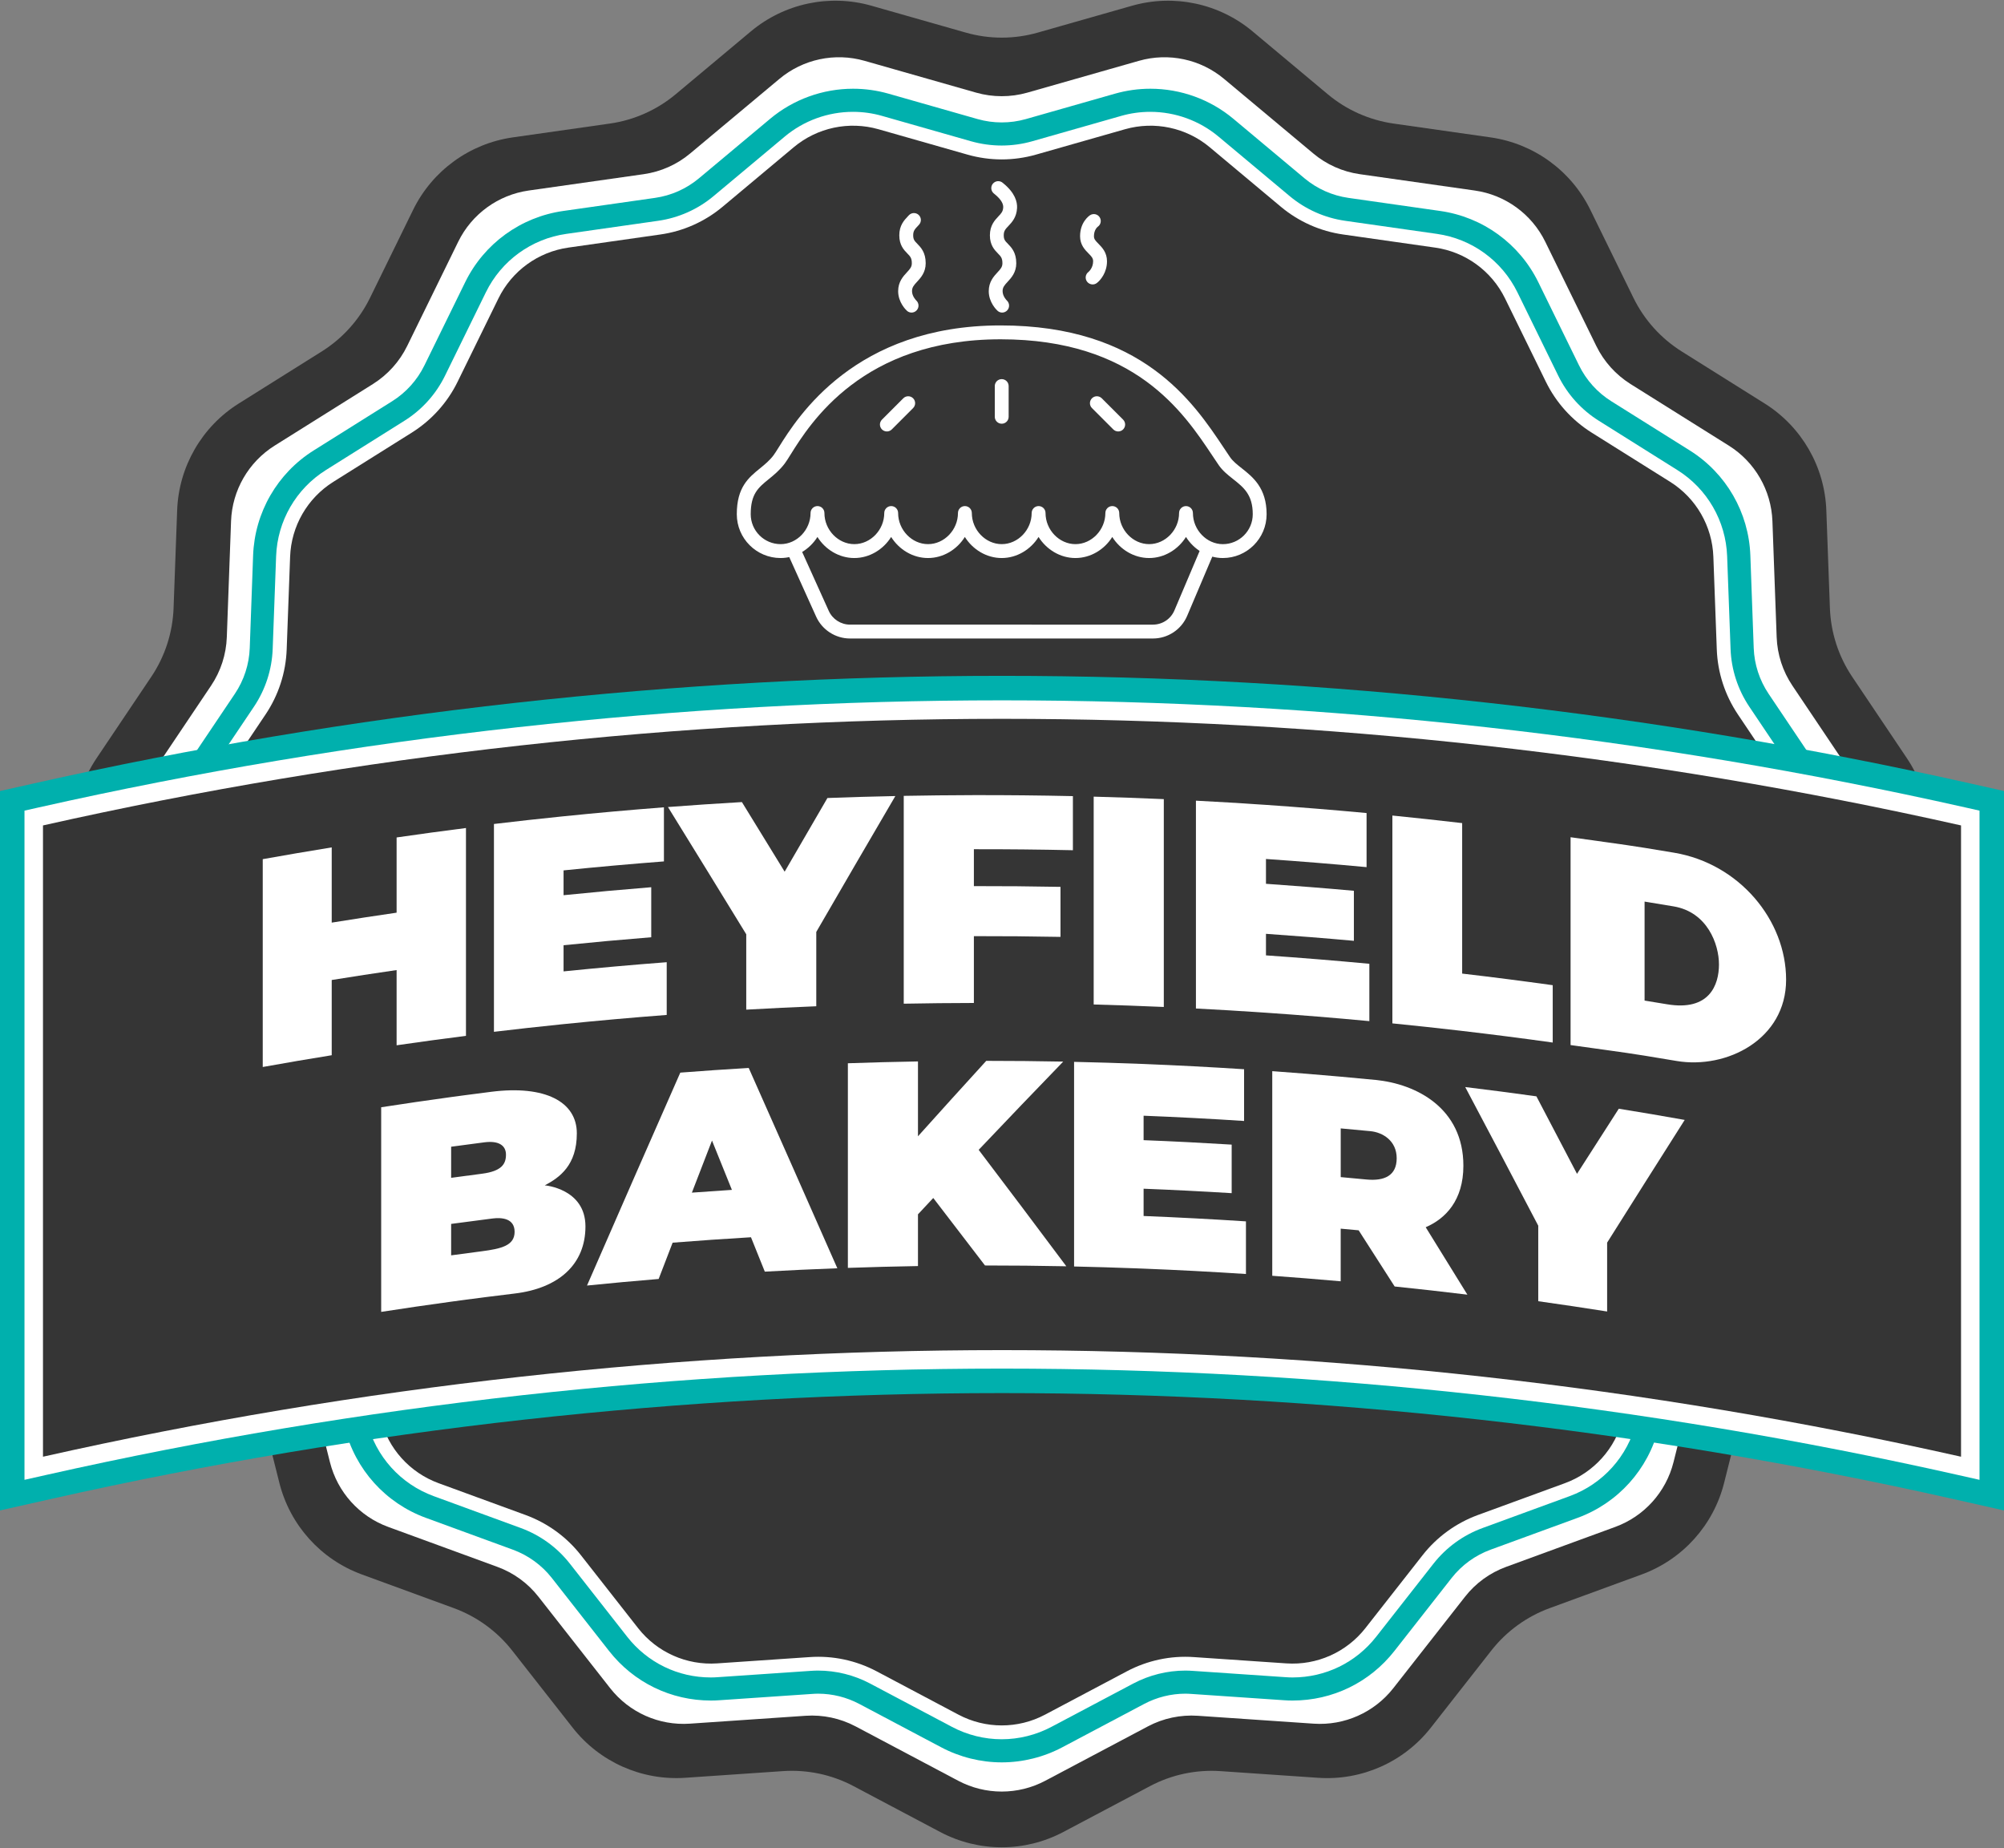 <?xml version="1.0" encoding="utf-8"?>
<!-- Generator: Adobe Illustrator 27.0.1, SVG Export Plug-In . SVG Version: 6.00 Build 0)  -->
<svg version="1.1" id="Layer_1" xmlns="http://www.w3.org/2000/svg" xmlns:xlink="http://www.w3.org/1999/xlink" x="0px" y="0px"
	 viewBox="0 0 1000 922" enable-background="new 0 0 1000 922" xml:space="preserve">
<rect x="0" y="0" width="1000" height="922" fill="#808080" stroke="none"/>
<g>
	<path fill="#353535" d="M517.87,16.26l47.01-13.39c20.93-5.96,43.46-1.17,60.16,12.79l37.5,31.35c9.39,7.85,20.78,12.92,32.9,14.65
		l48.39,6.89c21.55,3.07,40.18,16.6,49.76,36.15l21.5,43.89c5.38,10.99,13.73,20.26,24.09,26.76l41.41,25.97
		c18.44,11.57,29.95,31.51,30.75,53.26l1.79,48.85c0.45,12.23,4.3,24.09,11.13,34.25l27.26,40.57
		c12.14,18.07,14.55,40.97,6.43,61.17l-18.23,45.35c-4.56,11.35-5.87,23.76-3.76,35.81l8.4,48.15c3.74,21.44-3.37,43.35-19.01,58.49
		l-35.1,34.01c-8.79,8.52-15.02,19.32-18,31.18l-11.91,47.41c-5.3,21.11-20.71,38.23-41.15,45.71l-45.9,16.8
		c-11.49,4.21-21.58,11.54-29.13,21.17l-30.16,38.46c-13.43,17.13-34.47,26.5-56.19,25.02l-48.77-3.33
		c-12.21-0.83-24.41,1.76-35.22,7.49L530.62,914c-19.24,10.19-42.27,10.19-61.5,0l-43.2-22.87c-10.81-5.73-23.01-8.32-35.22-7.49
		l-48.77,3.33c-21.72,1.48-42.76-7.89-56.19-25.02l-30.16-38.46c-7.55-9.63-17.64-16.96-29.13-21.17l-45.9-16.8
		c-20.44-7.48-35.85-24.59-41.15-45.71l-11.91-47.41c-2.98-11.87-9.22-22.67-18-31.18l-35.1-34.01
		c-15.63-15.15-22.75-37.05-19.01-58.49l8.4-48.15c2.1-12.05,0.8-24.46-3.76-35.81l-18.23-45.35c-8.12-20.19-5.71-43.1,6.43-61.17
		l27.26-40.57c6.83-10.16,10.68-22.02,11.13-34.25l1.79-48.85c0.8-21.75,12.31-41.7,30.75-53.26l41.41-25.97
		c10.37-6.5,18.71-15.77,24.09-26.76l21.5-43.89c9.58-19.55,28.21-33.08,49.76-36.15l48.39-6.89c12.11-1.72,23.51-6.8,32.9-14.65
		l37.5-31.35c16.7-13.96,39.23-18.75,60.16-12.79l47.01,13.39C493.63,19.62,506.1,19.62,517.87,16.26z"/>
	<path fill="#FFFFFF" d="M931.29,433.44c5.74-14.27,4.04-30.46-4.54-43.21l-32.33-48.13c-4.82-7.17-7.54-15.54-7.86-24.19
		l-2.12-57.93c-0.58-15.36-8.69-29.45-21.72-37.63l-49.12-30.78c-7.31-4.61-13.21-11.14-17.02-18.91l-25.5-52.07
		c-6.76-13.79-19.92-23.36-35.14-25.53l-57.4-8.16c-8.56-1.22-16.6-4.8-23.22-10.35l-44.48-37.17c-11.78-9.87-27.72-13.26-42.5-9.04
		l-55.74,15.89c-8.32,2.35-17.13,2.35-25.46,0L431.4,30.34c-14.78-4.22-30.72-0.83-42.5,9.04l-44.48,37.17
		c-6.62,5.56-14.67,9.13-23.22,10.35l-57.4,8.16c-15.22,2.17-28.39,11.74-35.14,25.53l-25.5,52.07c-3.8,7.77-9.71,14.3-17.02,18.91
		l-49.12,30.78c-13.03,8.19-21.15,22.28-21.72,37.63l-2.12,57.93c-0.32,8.65-3.04,17.02-7.86,24.19l-32.33,48.13
		c-8.58,12.75-10.28,28.94-4.54,43.21l21.63,53.78c3.23,8.02,4.15,16.79,2.65,25.3l-9.96,57.1c-2.65,15.15,2.38,30.62,13.42,41.32
		l41.62,40.35c6.23,6.02,10.63,13.63,12.73,22.02l14.11,56.22c3.76,14.92,14.64,27,29.08,32.28l54.44,19.92
		c8.12,2.97,15.24,8.14,20.57,14.97l35.77,45.61c9.5,12.08,24.35,18.7,39.69,17.66l57.83-3.94c8.62-0.58,17.25,1.25,24.88,5.28
		l51.24,27.14c13.58,7.19,29.86,7.19,43.44,0l51.24-27.14c7.63-4.04,16.26-5.86,24.88-5.28l57.83,3.94
		c15.33,1.04,30.18-5.58,39.69-17.66l35.77-45.61c5.33-6.83,12.45-11.99,20.57-14.97L806,761.81c14.44-5.28,25.32-17.36,29.08-32.28
		l14.11-56.22c2.1-8.39,6.5-16,12.73-22.02l41.62-40.35c11.05-10.7,16.07-26.17,13.42-41.32l-9.96-57.1
		c-1.5-8.51-0.58-17.27,2.65-25.3L931.29,433.44z M897.55,437.78l-17.27,42.94c-4.31,10.75-5.56,22.51-3.55,33.92l7.96,45.59
		c2.63,15.03-2.38,30.42-13.35,41.05l-33.23,32.19c-8.32,8.07-14.23,18.31-17.04,29.56l-11.28,44.87
		c-3.71,14.8-14.53,26.82-28.89,32.08l-43.44,15.89c-10.88,3.99-20.45,10.93-27.6,20.06l-28.55,36.41
		c-9.43,12.01-24.19,18.59-39.43,17.55l-46.17-3.14c-11.55-0.81-23.11,1.66-33.37,7.08l-40.88,21.65c-13.51,7.15-29.65,7.15-43.17,0
		l-40.88-21.65c-10.26-5.42-21.81-7.89-33.37-7.08l-46.17,3.14c-15.24,1.04-30-5.53-39.43-17.55l-28.55-36.41
		c-7.15-9.13-16.72-16.07-27.6-20.06l-43.44-15.89c-14.37-5.26-25.18-17.27-28.89-32.08l-11.28-44.87
		c-2.81-11.25-8.72-21.49-17.04-29.56l-33.23-32.19c-10.98-10.63-15.98-26.01-13.35-41.05l7.96-45.59
		c2.01-11.41,0.76-23.17-3.55-33.92l-17.27-42.94c-5.7-14.18-4.01-30.25,4.52-42.91l25.8-38.42c6.46-9.62,10.12-20.87,10.54-32.44
		l1.71-46.23c0.55-15.27,8.62-29.26,21.56-37.38l39.2-24.58c9.82-6.18,17.73-14.94,22.83-25.37l20.36-41.55
		c6.71-13.72,19.79-23.22,34.91-25.37l45.82-6.53c11.48-1.61,22.28-6.43,31.15-13.86l35.51-29.7c11.71-9.78,27.51-13.14,42.22-8.97
		l44.48,12.68c11.16,3.18,22.97,3.18,34.13,0l44.48-12.68c14.71-4.17,30.51-0.81,42.22,8.97l35.51,29.7
		c8.88,7.43,19.67,12.24,31.15,13.86l45.82,6.53c15.13,2.14,28.2,11.65,34.91,25.37l20.36,41.55c5.1,10.42,13.01,19.19,22.83,25.37
		l39.2,24.58c12.94,8.12,21.01,22.11,21.56,37.38l1.71,46.23c0.42,11.58,4.08,22.83,10.54,32.44l25.8,38.42
		C901.56,407.52,903.25,423.59,897.55,437.78z"/>
	<path fill="#00B0AD" d="M914.66,444.67c7.98-19.88,5.63-42.34-6.32-60.12l-25.8-38.39c-4.54-6.78-7.13-14.67-7.43-22.83
		l-1.68-46.23c-0.78-21.4-12.08-40.98-30.21-52.35l-39.2-24.58c-6.92-4.34-12.48-10.52-16.07-17.85l-20.34-41.55
		c-9.43-19.21-27.72-32.49-48.91-35.51l-45.8-6.53c-8.09-1.15-15.66-4.52-21.93-9.75L615.49,59.3
		c-11.6-9.71-26.31-15.03-41.44-15.03c-5.97,0-11.92,0.83-17.69,2.47l-44.48,12.68c-3.92,1.11-7.96,1.66-12.01,1.66
		c-4.06,0-8.09-0.55-12.01-1.66l-44.48-12.68c-5.76-1.64-11.71-2.47-17.69-2.47c-15.13,0-29.84,5.33-41.42,15.03l-35.51,29.68
		c-6.27,5.23-13.84,8.6-21.93,9.75l-45.8,6.53c-21.21,3.02-39.48,16.3-48.89,35.51l-20.36,41.55c-3.6,7.33-9.15,13.51-16.07,17.85
		l-39.2,24.58c-18.12,11.37-29.42,30.95-30.21,52.35l-1.68,46.23c-0.3,8.16-2.88,16.05-7.43,22.83l-25.8,38.39
		c-11.94,17.78-14.3,40.24-6.32,60.12l17.25,42.91c3.04,7.59,3.92,15.84,2.51,23.89l-7.96,45.57c-3.69,21.1,3.3,42.57,18.68,57.46
		l33.23,32.21c5.86,5.67,10.01,12.87,11.99,20.78l11.28,44.87c5.21,20.78,20.34,37.56,40.45,44.92l43.44,15.89
		c7.66,2.81,14.39,7.7,19.42,14.11l28.55,36.41c12.34,15.73,30.85,24.74,50.82,24.74c1.45,0,2.91-0.05,4.38-0.16l46.17-3.14
		c0.99-0.07,1.98-0.12,2.97-0.12c7.13,0,14.23,1.78,20.5,5.1l40.91,21.65c9.27,4.91,19.72,7.52,30.21,7.52
		c10.49,0,20.94-2.61,30.21-7.52l40.88-21.65c6.3-3.32,13.4-5.1,20.52-5.1c0.99,0,1.98,0.05,2.97,0.12l46.17,3.14
		c1.48,0.12,2.93,0.16,4.38,0.16c19.97,0,38.49-9.02,50.82-24.74l28.55-36.41c5.03-6.41,11.76-11.3,19.42-14.11l43.44-15.89
		c20.11-7.36,35.24-24.14,40.45-44.92l11.28-44.87c1.98-7.91,6.13-15.1,11.99-20.78l33.23-32.21c15.38-14.9,22.37-36.36,18.68-57.46
		l-7.96-45.57c-1.41-8.05-0.53-16.3,2.51-23.89L914.66,444.67z M883.53,513.46l7.96,45.57c3.04,17.32-2.7,34.98-15.33,47.2
		l-33.23,32.21c-7.4,7.17-12.64,16.26-15.15,26.26l-11.28,44.87c-4.29,17.04-16.7,30.83-33.21,36.87l-43.47,15.91
		c-9.69,3.55-18.17,9.71-24.54,17.83l-28.55,36.41c-10.12,12.91-25.32,20.32-41.74,20.32c-1.2,0-2.4-0.05-3.6-0.14l-46.17-3.14
		c-1.25-0.09-2.51-0.14-3.76-0.14c-8.99,0-17.96,2.24-25.9,6.43l-40.91,21.65c-7.61,4.04-16.19,6.18-24.81,6.18
		c-8.62,0-17.2-2.14-24.81-6.18l-40.91-21.65c-7.93-4.2-16.9-6.43-25.9-6.43c-1.25,0-2.49,0.05-3.76,0.14l-46.17,3.14
		c-1.2,0.09-2.4,0.14-3.6,0.14c-16.42,0-31.61-7.4-41.74-20.32l-28.55-36.41c-6.36-8.12-14.85-14.27-24.54-17.83l-43.47-15.91
		c-16.51-6.04-28.92-19.83-33.21-36.87l-11.28-44.87c-2.51-10.01-7.75-19.09-15.15-26.26l-33.23-32.21
		c-12.64-12.22-18.36-29.89-15.33-47.2l7.96-45.57c1.78-10.17,0.67-20.59-3.18-30.16l-17.25-42.94
		c-6.57-16.33-4.64-34.77,5.19-49.37l25.8-38.39c5.74-8.56,8.99-18.54,9.36-28.85l1.71-46.23c0.65-17.57,9.92-33.64,24.81-42.98
		l39.2-24.6c8.74-5.47,15.75-13.26,20.29-22.53l20.36-41.55c7.72-15.8,22.74-26.7,40.15-29.17l45.82-6.53
		c10.19-1.45,19.79-5.72,27.69-12.34l35.49-29.68c9.52-7.96,21.61-12.34,34.04-12.34c4.91,0,9.8,0.67,14.53,2.03l44.48,12.68
		c4.93,1.38,10.05,2.1,15.17,2.1s10.24-0.71,15.17-2.1l44.48-12.68c4.73-1.36,9.62-2.03,14.53-2.03c12.43,0,24.51,4.38,34.04,12.34
		l35.49,29.68c7.91,6.62,17.5,10.88,27.69,12.34l45.82,6.53c17.41,2.47,32.42,13.37,40.17,29.17l20.34,41.55
		c4.54,9.27,11.55,17.06,20.29,22.53l39.2,24.6c14.9,9.34,24.17,25.41,24.81,42.98l1.71,46.23c0.37,10.31,3.62,20.27,9.36,28.85
		l25.8,38.39c9.82,14.6,11.76,33.04,5.19,49.37l-17.25,42.94C882.86,492.87,881.76,503.29,883.53,513.46z"/>
	<g>
		<g>
			<g>
				<path fill="#FFFFFF" d="M500.08,155.95c-0.82,0-1.65-0.29-2.3-0.89c-0.45-0.41-4.39-4.14-4.39-9.79c0-4.67,2.51-7.39,4.35-9.38
					c1.67-1.8,2.47-2.75,2.47-4.56c0-2.59-0.79-3.4-2.24-4.88c-1.69-1.74-4.01-4.11-4.01-9.06c0-4.94,2.45-7.53,4.23-9.42
					c1.45-1.53,2.33-2.46,2.42-4.57c0.06-1.38-0.65-3.64-4.37-6.62c-0.31-0.25-0.56-0.45-0.83-0.78c-1.19-1.49-0.95-3.67,0.55-4.86
					c1.35-1.08,3.27-0.98,4.5,0.16c6.1,4.9,7.19,9.44,7.06,12.41c-0.21,4.69-2.58,7.19-4.31,9.02c-1.51,1.6-2.34,2.47-2.34,4.66
					c0,2.13,0.68,2.83,2.05,4.23c1.77,1.82,4.2,4.31,4.2,9.71c0,4.6-2.49,7.29-4.31,9.26c-1.65,1.78-2.51,2.8-2.51,4.68
					c0,2.63,2.12,4.66,2.14,4.68c1.38,1.3,1.47,3.48,0.18,4.88C501.95,155.57,501.02,155.95,500.08,155.95z"/>
			</g>
		</g>
		<g>
			<g>
				<path fill="#FFFFFF" d="M454.87,155.95c-0.82,0-1.65-0.29-2.3-0.89c-0.45-0.41-4.39-4.14-4.39-9.79c0-4.67,2.51-7.39,4.35-9.38
					c1.67-1.8,2.47-2.75,2.47-4.56c0-2.59-0.79-3.4-2.24-4.88c-1.69-1.74-4.01-4.11-4.01-9.06c0-4.94,2.45-7.53,4.24-9.42l0.52-0.56
					c1.3-1.4,3.48-1.49,4.89-0.2c1.4,1.29,1.49,3.48,0.2,4.89l-0.58,0.62c-1.51,1.6-2.34,2.47-2.34,4.66c0,2.13,0.68,2.83,2.04,4.23
					c1.77,1.82,4.2,4.31,4.2,9.71c0,4.6-2.49,7.29-4.31,9.26c-1.65,1.78-2.51,2.8-2.51,4.68c0,2.63,2.12,4.66,2.14,4.68
					c1.38,1.3,1.47,3.48,0.18,4.88C456.74,155.57,455.8,155.95,454.87,155.95z"/>
			</g>
		</g>
		<g>
			<g>
				<path fill="#FFFFFF" d="M545.22,141.91c-1.05,0-2.09-0.48-2.77-1.38c-1.15-1.53-0.84-3.69,0.68-4.84
					c0.06-0.05,2.34-1.92,2.34-5.33c0-1.53-0.74-2.35-2.29-3.91c-1.78-1.8-4.22-4.27-4.22-8.6c0-7.01,4.46-10.14,4.97-10.47
					c1.59-1.05,3.74-0.61,4.79,0.99c1.03,1.58,0.61,3.69-0.93,4.75c-0.16,0.12-1.91,1.52-1.91,4.73c0,1.42,0.68,2.17,2.22,3.74
					c1.81,1.83,4.29,4.33,4.29,8.78c0,5.54-3.2,9.43-5.09,10.85C546.68,141.69,545.95,141.91,545.22,141.91z"/>
			</g>
		</g>
		<g>
			<path fill="#FFFFFF" d="M575.3,318.56H424.18c-7.29,0-13.94-4.29-16.94-10.94l-14.97-33.15l6.31-2.85l14.97,33.15
				c1.88,4.17,6.06,6.87,10.64,6.87H575.3c4.69,0,8.91-2.79,10.74-7.11l13.93-32.83l6.37,2.7l-13.93,32.83
				C589.5,314.11,582.78,318.56,575.3,318.56z"/>
		</g>
		<g>
			<path fill="#FFFFFF" d="M610.2,278.41c-7.61,0-14.46-4.25-18.39-10.51c-3.93,6.26-10.78,10.51-18.39,10.51
				c-7.61,0-14.46-4.25-18.39-10.51c-3.93,6.27-10.78,10.51-18.39,10.51c-7.61,0-14.46-4.25-18.39-10.51
				c-3.93,6.26-10.78,10.51-18.39,10.51s-14.46-4.25-18.39-10.51c-3.93,6.26-10.78,10.51-18.39,10.51s-14.46-4.25-18.39-10.51
				c-3.93,6.26-10.78,10.51-18.39,10.51s-14.47-4.25-18.39-10.51c-3.93,6.26-10.78,10.51-18.39,10.51
				c-12.05,0-21.85-9.8-21.85-21.85c0-13.46,5.87-18.25,11.56-22.87c2.45-2,4.77-3.89,6.8-6.58c0.6-0.8,1.47-2.19,2.58-3.96
				c9.38-15.04,37.95-60.79,110.68-60.79c70.7,0,96.22,38.29,111.46,61.17c1.07,1.61,2.09,3.13,3.06,4.56
				c1.38,2.01,3.53,3.71,5.8,5.51c5.54,4.38,12.44,9.82,12.44,22.95C632.05,268.61,622.25,278.41,610.2,278.41z M591.81,252.5
				c1.91,0,3.46,1.55,3.46,3.46c0,8.42,6.84,15.53,14.93,15.53c8.23,0,14.93-6.7,14.93-14.93c0-9.78-4.54-13.37-9.8-17.53
				c-2.58-2.04-5.25-4.15-7.22-7.03c-0.99-1.45-2.03-3-3.11-4.63c-14.48-21.73-38.71-58.09-105.7-58.09
				c-68.89,0-94.98,41.8-104.81,57.54c-1.19,1.91-2.13,3.42-2.92,4.46c-2.53,3.36-5.42,5.71-7.96,7.77c-5.23,4.25-9,7.33-9,17.5
				c0,8.23,6.7,14.93,14.93,14.93c8.09,0,14.93-7.11,14.93-15.53c0-1.91,1.55-3.46,3.46-3.46c1.91,0,3.46,1.55,3.46,3.46
				c0,8.42,6.84,15.53,14.93,15.53s14.93-7.11,14.93-15.53c0-1.91,1.55-3.46,3.46-3.46c1.91,0,3.46,1.55,3.46,3.46
				c0,8.42,6.84,15.53,14.93,15.53s14.93-7.11,14.93-15.53c0-1.91,1.55-3.46,3.46-3.46c1.91,0,3.46,1.55,3.46,3.46
				c0,8.42,6.84,15.53,14.93,15.53c8.09,0,14.93-7.11,14.93-15.53c0-1.91,1.55-3.46,3.46-3.46c1.91,0,3.46,1.55,3.46,3.46
				c0,8.42,6.84,15.53,14.93,15.53s14.93-7.11,14.93-15.53c0-1.91,1.55-3.46,3.46-3.46s3.46,1.55,3.46,3.46
				c0,8.42,6.84,15.53,14.93,15.53s14.93-7.11,14.93-15.53C588.35,254.05,589.9,252.5,591.81,252.5z"/>
		</g>
		<g>
			<path fill="#FFFFFF" d="M499.86,211.4c-1.91,0-3.46-1.55-3.46-3.46v-15.33c0-1.91,1.55-3.46,3.46-3.46
				c1.91,0,3.46,1.55,3.46,3.46v15.33C503.32,209.85,501.78,211.4,499.86,211.4z"/>
		</g>
		<g>
			<path fill="#FFFFFF" d="M557.99,215.26c-0.89,0-1.77-0.34-2.45-1.01l-10.65-10.65c-1.35-1.35-1.35-3.54,0-4.89s3.54-1.35,4.89,0
				l10.65,10.65c1.35,1.35,1.35,3.54,0,4.89C559.76,214.93,558.87,215.26,557.99,215.26z"/>
		</g>
		<g>
			<path fill="#FFFFFF" d="M442.55,215.26c-0.89,0-1.77-0.34-2.45-1.01c-1.35-1.35-1.35-3.54,0-4.89l10.65-10.65
				c1.35-1.35,3.54-1.35,4.89,0c1.35,1.35,1.35,3.54,0,4.89L445,214.25C444.32,214.93,443.44,215.26,442.55,215.26z"/>
		</g>
	</g>
	<g>
		<g>
			<path fill="#00B0AD" d="M973.85,747.7C818.42,712.76,658.99,695.04,500,695.04c-158.99,0-318.42,17.72-473.85,52.66L0,753.58
				V394.66l16.74-3.76c158.52-35.64,321.11-53.71,483.26-53.71c162.15,0,324.75,18.07,483.26,53.71l16.74,3.76v358.93L973.85,747.7z
				"/>
			<path fill="#FFFFFF" d="M976.53,735.78C820.22,700.64,659.9,682.82,500,682.82s-320.22,17.82-476.53,52.96l-11.25,2.53V404.44
				l7.2-1.62c157.63-35.44,319.33-53.41,480.58-53.41s322.94,17.97,480.58,53.41l7.2,1.62v333.87L976.53,735.78z"/>
			<path fill="#353535" d="M21.45,726.78c315.42-70.91,641.69-70.91,957.11,0c0-104.99,0-209.98,0-314.96
				c-315.42-70.91-641.69-70.91-957.11,0C21.45,516.8,21.45,621.79,21.45,726.78z"/>
		</g>
		<g>
			<g>
				<path fill="#FFFFFF" d="M197.91,455.35c-10.81,1.57-21.6,3.22-32.38,4.96c0-12.51,0-25.02,0-37.53
					c-11.49,1.86-22.96,3.82-34.42,5.87c0,34.56,0,69.12,0,103.69c11.45-2.06,22.92-4.01,34.42-5.87c0-12.51,0-25.02,0-37.53
					c10.78-1.74,21.57-3.4,32.38-4.96c0,12.51,0,25.02,0,37.53c11.52-1.67,23.06-3.24,34.61-4.71c0-34.56,0-69.13,0-103.69
					c-11.55,1.47-23.09,3.04-34.61,4.71C197.91,430.33,197.91,442.84,197.91,455.35z"/>
				<path fill="#FFFFFF" d="M281.22,471.59c14.57-1.48,29.15-2.81,43.75-3.98c0-8.32,0-16.64,0-24.96
					c-14.6,1.17-29.19,2.5-43.75,3.98c0-4.13,0-8.25,0-12.38c16.67-1.7,33.36-3.19,50.08-4.48c0-9,0-17.99,0-26.99
					c-16.71,1.29-33.41,2.78-50.08,4.48c-0.36,0.04-0.72,0.07-1.08,0.11c-11.23,1.15-22.45,2.39-33.66,3.73
					c0,34.56,0,69.13,0,103.69c11.21-1.34,22.43-2.58,33.66-3.73c0.36-0.04,0.72-0.07,1.08-0.11c17.13-1.74,34.29-3.27,51.47-4.58
					c0-8.77,0-17.54,0-26.31c-17.18,1.31-34.33,2.84-51.47,4.58C281.22,480.29,281.22,475.94,281.22,471.59z"/>
				<path fill="#FFFFFF" d="M545.75,501.15c11.67,0.32,23.33,0.73,34.99,1.24c0-34.56,0-69.13,0-103.69
					c-11.66-0.51-23.32-0.93-34.99-1.24C545.75,432.03,545.75,466.59,545.75,501.15z"/>
				<path fill="#FFFFFF" d="M484.88,396.71c-11.31,0.03-22.61,0.15-33.91,0.36c0,34.56,0,69.13,0,103.69
					c11.66-0.22,23.33-0.34,35-0.36c0-11.11,0-22.23,0-33.34c14.41-0.03,28.81,0.1,43.22,0.37c0-8.32,0-16.64,0-24.96
					c-14.41-0.27-28.81-0.4-43.22-0.37c0-6.14,0-12.27,0-18.41c16.47-0.03,32.94,0.14,49.41,0.5c0-9,0-17.99,0-26.99
					c-16.47-0.36-32.94-0.53-49.41-0.5C485.6,396.71,485.24,396.71,484.88,396.71z"/>
				<path fill="#FFFFFF" d="M631.72,465.9c14.64,1.01,29.26,2.17,43.87,3.49c0-8.32,0-16.64,0-24.96
					c-14.61-1.32-29.24-2.48-43.87-3.49c0-4.13,0-8.25,0-12.38c16.75,1.15,33.48,2.51,50.2,4.07c0-8.99,0-17.99,0-26.99
					c-16.72-1.56-33.45-2.91-50.2-4.07c-0.36-0.03-0.72-0.05-1.08-0.07c-11.29-0.77-22.58-1.45-33.87-2.03c0,34.56,0,69.12,0,103.69
					c11.29,0.58,22.59,1.26,33.87,2.03c0.36,0.02,0.72,0.05,1.08,0.07c17.21,1.18,34.41,2.58,51.59,4.2c0-8.77,0-19.84,0-28.61
					c-17.18-1.61-34.38-3.01-51.59-4.2C631.72,472.3,631.72,470.25,631.72,465.9z"/>
				<path fill="#FFFFFF" d="M729.62,410.66c-11.6-1.35-23.2-2.61-34.82-3.77c0,34.56,0,69.12,0,103.69
					c11.26,1.12,22.51,2.34,33.74,3.64c0.36,0.04,0.72,0.08,1.08,0.13c15.09,1.76,30.15,3.69,45.19,5.79c0-8.77,0-19.84,0-28.61
					c-15.04-2.1-30.11-4.03-45.19-5.79C729.62,459.94,729.62,436.45,729.62,410.66z"/>
				<path fill="#FFFFFF" d="M391.54,434.9c-7.11-11.62-14.22-23.19-21.33-34.73c-12.31,0.71-24.61,1.54-36.9,2.47
					c13.01,21.04,26.03,42.2,39.07,63.49c0,12.53,0,25.07,0,37.6c11.64-0.66,23.29-1.23,34.94-1.69c0-12.36,0-24.72,0-37.08
					c13.15-22.73,26.3-45.33,39.46-67.8c-11.3,0.23-22.6,0.56-33.89,0.98C405.77,410.35,398.65,422.61,391.54,434.9z"/>
				<path fill="#FFFFFF" d="M835.48,425.45c-9.93-1.68-14.83-2.45-14.83-2.45c-11.53-1.86-25.37-3.62-36.93-5.29
					c0,34.56,0,69.13,0,103.69c11.56,1.66,25.4,3.43,36.93,5.29c5.35,0.86,10.71,1.75,16.05,2.66
					c24.92,4.16,54.57-10.77,54.57-40.55C891.27,459.01,867.88,430.93,835.48,425.45z M831.81,501.04
					c-3.72-0.62-7.44-1.23-11.16-1.83c0-16.46,0-32.93,0-49.39c4.29,0.69,9.24,1.51,14.53,2.4c16.81,2.86,22.59,18.86,22.59,28.98
					C857.76,491.34,853.05,504.63,831.81,501.04z"/>
			</g>
			<g>
				<path fill="#FFFFFF" d="M271.84,591.4c7.53-3.98,16-10.09,16-25.95c0-15.83-15.89-24.09-42.58-20.75
					c-10.11,1.27-20.15,2.64-20.15,2.64c-11.65,1.59-23.28,3.29-34.9,5.09c0,34.03,0,68.06,0,102.09c11.62-1.8,23.25-3.5,34.9-5.09
					c0,0.02,9.52-1.38,31.66-4.06c22.15-2.64,35.37-14.65,35.37-33.48C292.15,593.04,271.84,591.37,271.84,591.4z M241.73,569.92
					c7.21-0.92,10.75,1.62,10.75,6.15c0,4.54-2,8.24-11.97,9.52c-5.13,0.66-10.26,1.34-15.39,2.04c0-5.17,0-10.34,0-15.51
					C230.4,571.39,237.55,570.45,241.73,569.92z M240.2,624.31c-5.03,0.65-10.06,1.31-15.08,2c0-5.23,0-10.46,0-15.68
					c4.89-0.68,16.96-2.25,20.61-2.7c4.6-0.58,11.06-0.14,11.06,6.66C256.78,621.39,250.32,623.01,240.2,624.31z"/>
				<path fill="#FFFFFF" d="M339.47,535.15c-15.53,35.23-31.05,70.64-46.55,106.23c11.91-1.2,23.82-2.3,35.75-3.28
					c2.32-6.04,4.64-12.08,6.97-18.11c13.02-1.03,26.06-1.93,39.1-2.7c2.3,5.71,4.6,11.43,6.9,17.15
					c12.06-0.67,24.12-1.23,36.19-1.68c-14.75-33.48-29.49-66.79-44.22-99.94C362.22,533.49,350.84,534.27,339.47,535.15z
					 M345.25,595.03c3.35-8.67,6.69-17.33,10.04-25.99c3.31,8.19,6.62,16.4,9.93,24.61C358.56,594.08,351.91,594.54,345.25,595.03z"
					/>
				<path fill="#FFFFFF" d="M530.55,529.65c-12.8-0.25-25.61-0.37-38.41-0.37c-11.36,12.44-22.72,24.99-34.07,37.63
					c0-12.45,0-24.89,0-37.34c-11.66,0.2-23.33,0.5-34.98,0.91c0,34.03,0,68.06,0,102.09c11.66-0.41,23.32-0.71,34.98-0.91
					c0-8.61,0-17.21,0-25.81c2.54-2.72,5.09-5.44,7.63-8.15c8.61,11.17,17.21,22.39,25.82,33.67c13.53,0,27.06,0.13,40.58,0.4
					c-14.58-19.52-29.16-38.89-43.74-58.09C502.42,558.85,516.49,544.18,530.55,529.65z"/>
				<path fill="#FFFFFF" d="M570.66,593.07c14.66,0.58,29.31,1.32,43.95,2.22c0-8.07,0-16.15,0-24.22
					c-14.64-0.9-29.29-1.65-43.95-2.22c0-4.07,0-8.13,0-12.2c16.72,0.66,33.44,1.53,50.14,2.62c0-8.6,0-17.21,0-25.81
					c-16.7-1.08-33.42-1.95-50.14-2.62c-0.46-0.02-0.93-0.04-1.39-0.05c-11.1-0.43-22.19-0.77-33.3-1.01c0,34.03,0,68.06,0,102.09
					c10.07,0.22,20.13,0.52,30.2,0.9c1.5,0.06,2.99,0.11,4.49,0.17c17.03,0.67,34.06,1.57,51.07,2.68c0-8.75,0-17.51,0-26.26
					c-17.01-1.11-34.04-2-51.07-2.68C570.66,602.13,570.66,597.6,570.66,593.07z"/>
				<path fill="#FFFFFF" d="M730.23,581.61c0-28.59-23.27-40.83-43.93-42.82c-5.76-0.57-11.52-1.11-17.29-1.62
					c-11.37-1.02-22.76-1.93-34.15-2.75c0,34.03,0,68.06,0,102.09c11.39,0.82,22.77,1.74,34.15,2.75c0-8.75,0-17.51,0-26.26
					c2.6,0.23,5.69,0.51,8.96,0.82c5.99,9.32,11.98,18.66,17.97,28.03c12.11,1.25,24.2,2.61,36.29,4.08
					c-6.93-11.25-13.86-22.46-20.8-33.64C721.34,608.01,730.23,598.89,730.23,581.61z M669.02,562.98
					c4.52,0.4,11.05,1.01,14.82,1.38c6.17,0.59,13.11,4.8,13.11,13.51c0,8.72-6.17,11.46-15.12,10.6c-4.27-0.41-8.54-0.8-12.81-1.19
					C669.02,579.19,669.02,571.08,669.02,562.98z"/>
				<path fill="#FFFFFF" d="M840.67,558.75c-10.95-1.96-21.91-3.82-32.89-5.59c-6.94,10.79-13.89,21.62-20.85,32.49
					c-6.75-12.93-13.5-25.82-20.26-38.67c-11.83-1.65-23.67-3.2-35.52-4.63c12.16,22.94,24.31,46,36.44,69.17
					c0,12.56,0,25.12,0,37.68c11.47,1.61,22.92,3.32,34.37,5.13c0-11.45,0-22.91,0-34.36C814.89,599.43,827.79,579.02,840.67,558.75
					z"/>
			</g>
		</g>
	</g>
</g>
<g>
</g>
<g>
</g>
<g>
</g>
<g>
</g>
<g>
</g>
<g>
</g>
</svg>
